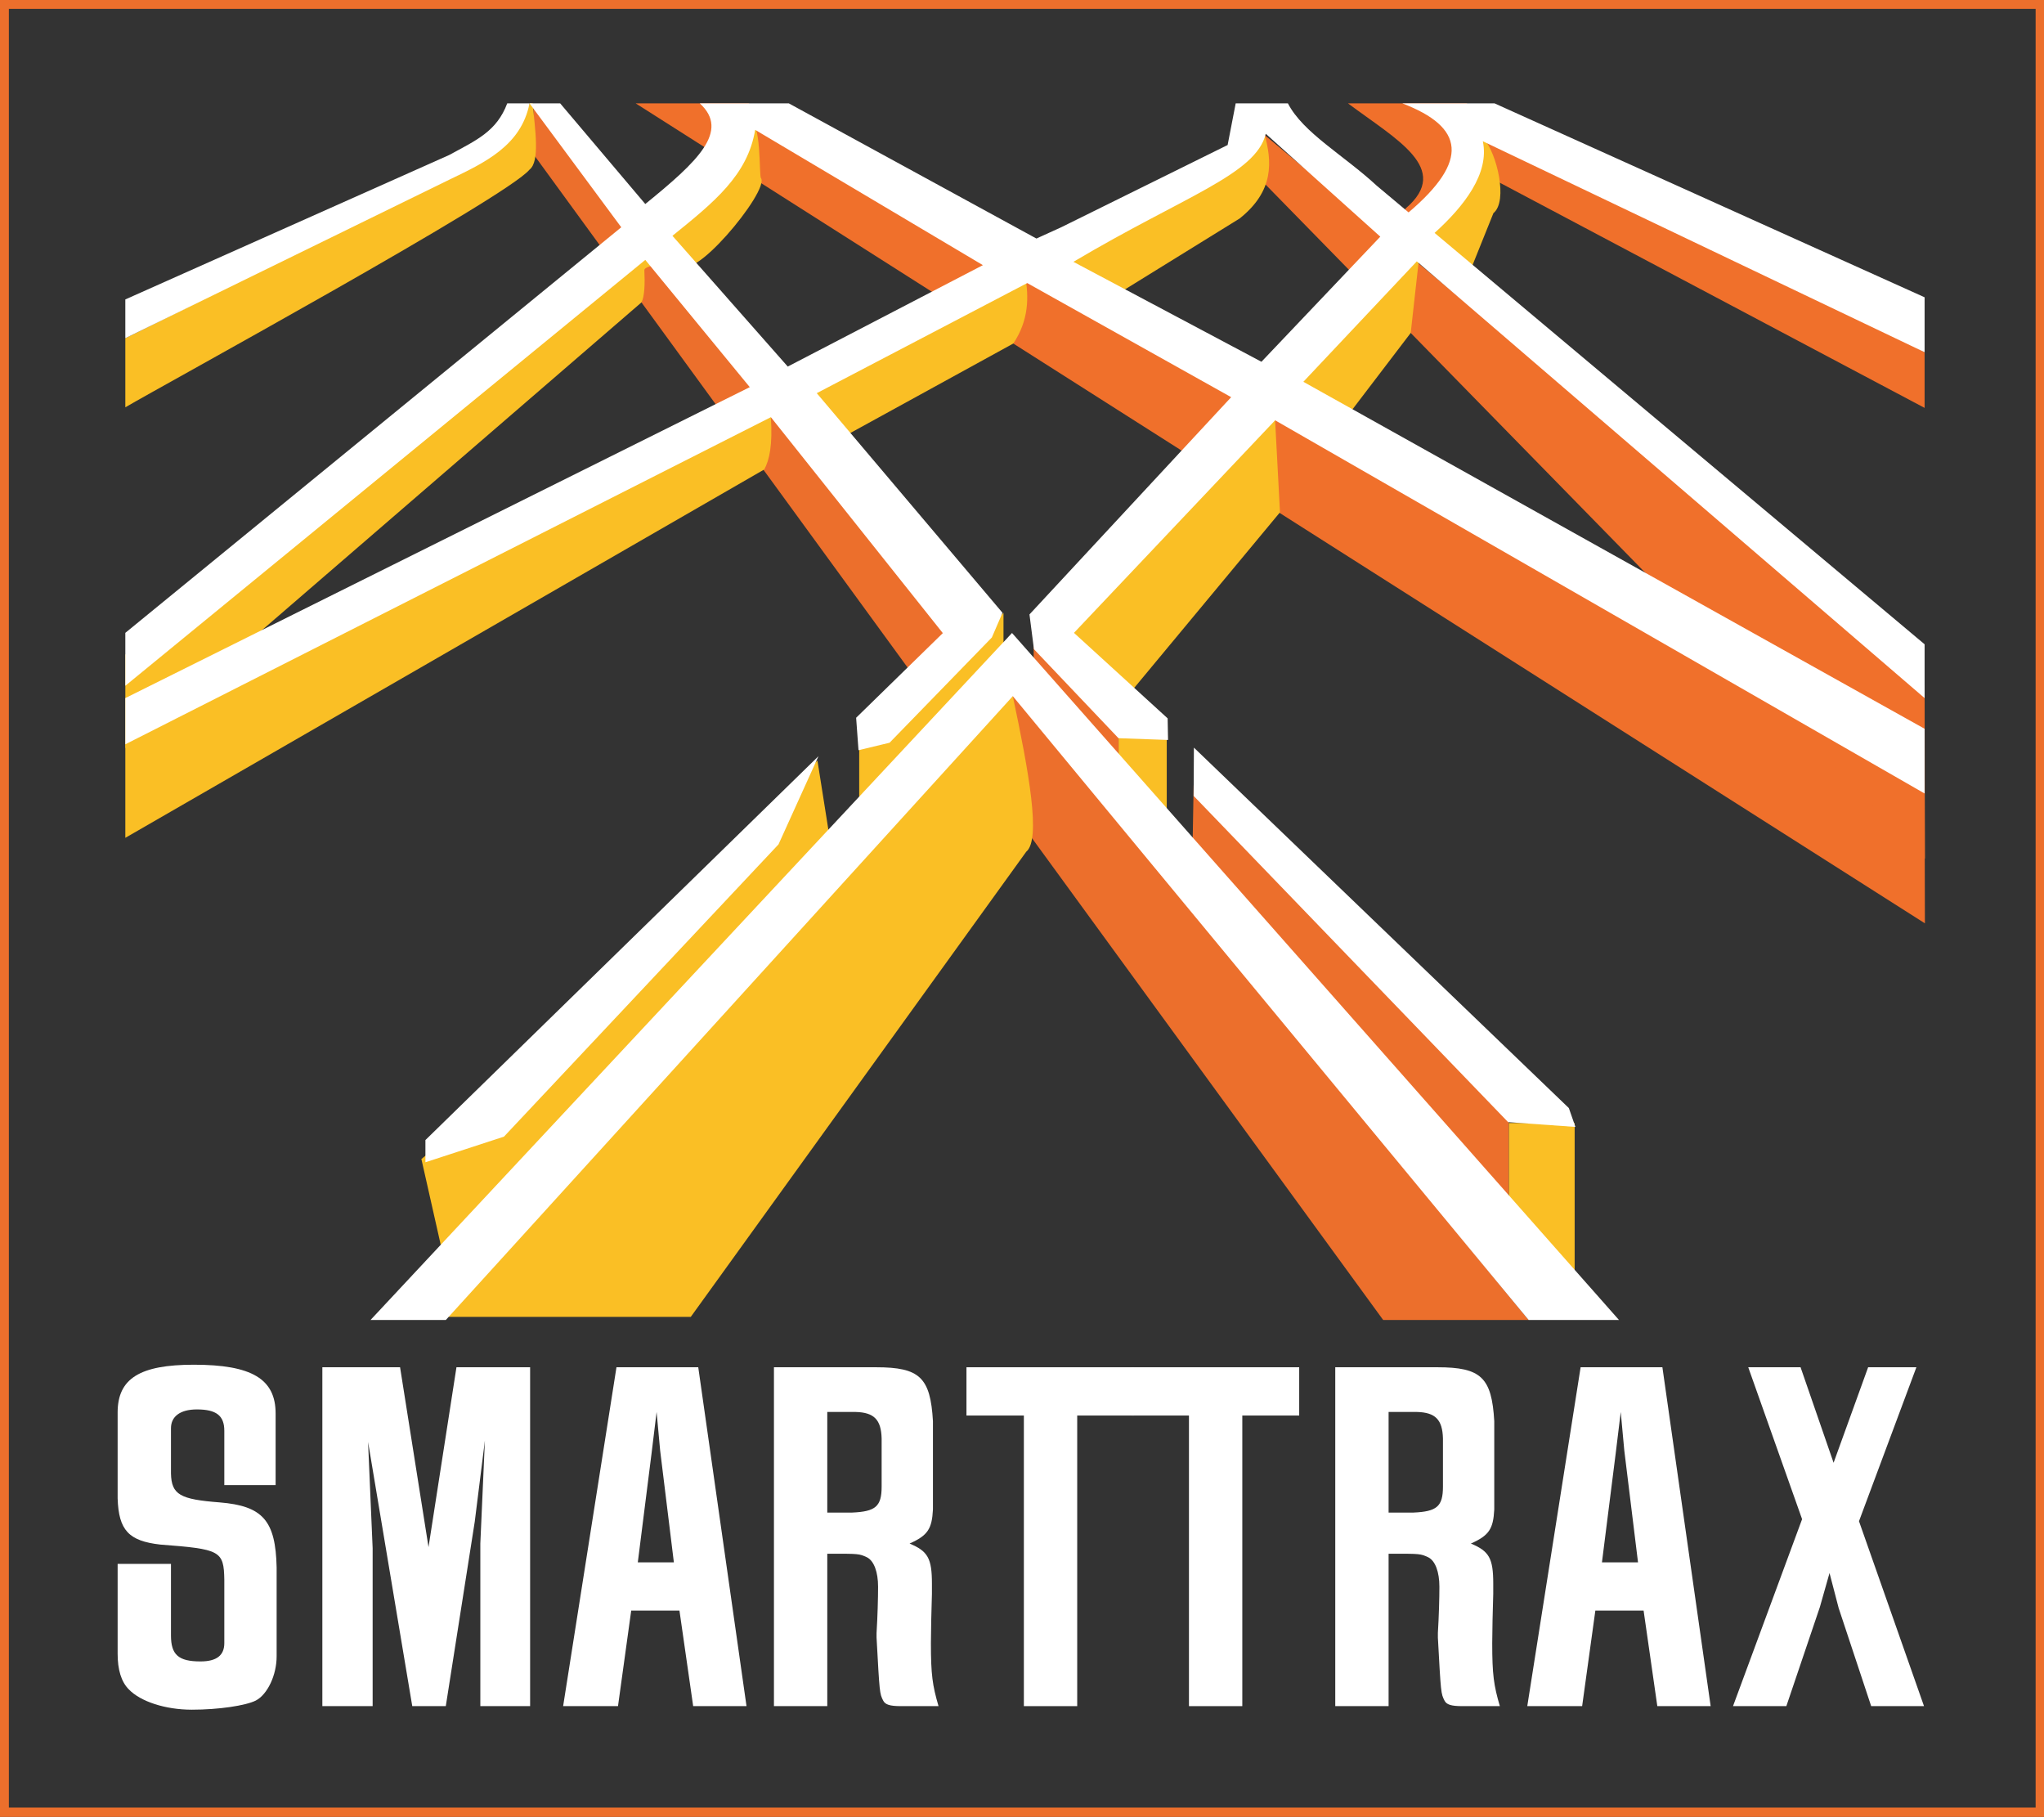 <?xml version="1.0" encoding="UTF-8" standalone="no"?>
<!DOCTYPE svg PUBLIC "-//W3C//DTD SVG 1.1//EN" "http://www.w3.org/Graphics/SVG/1.1/DTD/svg11.dtd">
<svg width="100%" height="100%" viewBox="0 0 2400 2133" version="1.1" xmlns="http://www.w3.org/2000/svg" xmlns:xlink="http://www.w3.org/1999/xlink" xml:space="preserve" xmlns:serif="http://www.serif.com/" style="fill-rule:evenodd;clip-rule:evenodd;stroke-linecap:round;stroke-linejoin:round;stroke-miterlimit:1.5;">
    <rect x="0" y="0" width="2400" height="2133" fill="#333333" stroke="none"/>
    <g transform="matrix(0.916,0,0,0.916,100.6,89.279)">
        <g transform="matrix(13.023,0,0,13.023,-15798,-6800.02)">
            <path d="M1216.23,668.577L1216.23,677.427C1216.23,678.977 1216.58,680.177 1217.33,680.927C1218.48,682.127 1220.93,682.927 1223.53,682.927C1226.18,682.927 1228.83,682.527 1229.83,682.027C1230.98,681.427 1231.88,679.527 1231.88,677.677L1231.88,668.927C1231.78,664.327 1230.53,662.877 1226.28,662.527C1222.38,662.227 1221.53,661.777 1221.48,659.677L1221.48,655.227C1221.48,654.077 1222.38,653.377 1224.03,653.377C1225.93,653.377 1226.73,653.977 1226.73,655.477L1226.73,660.827L1231.78,660.827L1231.78,653.777C1231.78,650.377 1229.43,648.977 1223.73,648.977C1218.43,648.977 1216.23,650.327 1216.23,653.677L1216.23,662.127C1216.33,665.277 1217.33,666.327 1220.43,666.677C1226.33,667.127 1226.68,667.277 1226.73,670.127L1226.73,676.377C1226.73,677.577 1225.98,678.177 1224.38,678.177C1222.23,678.177 1221.48,677.527 1221.48,675.627L1221.48,668.577L1216.23,668.577Z" style="fill:white;fill-rule:nonzero;"/>
            <path d="M1236.38,649.227L1236.38,682.577L1241.33,682.577L1241.33,667.027L1240.88,656.577L1245.23,682.577L1248.53,682.577L1251.38,664.427L1252.38,656.427L1251.93,666.577L1251.93,682.577L1256.83,682.577L1256.83,649.227L1249.58,649.227L1246.83,666.927L1244.03,649.227L1236.38,649.227Z" style="fill:white;fill-rule:nonzero;"/>
            <path d="M1260.08,682.577L1265.48,682.577L1266.78,673.177L1271.53,673.177L1272.88,682.577L1278.13,682.577L1273.38,649.227L1265.33,649.227L1260.08,682.577ZM1270.98,668.427L1267.43,668.427L1268.78,657.727L1269.28,653.627L1269.63,657.427L1270.98,668.427Z" style="fill:white;fill-rule:nonzero;"/>
            <path d="M1280.83,649.227L1280.83,682.577L1286.08,682.577L1286.08,667.577L1286.53,667.577C1289.13,667.577 1289.23,667.577 1289.98,667.927C1290.68,668.277 1291.08,669.377 1291.08,670.827C1291.08,671.927 1291.03,673.777 1290.93,675.377L1290.93,675.827C1291.23,681.327 1291.23,681.327 1291.58,682.027C1291.78,682.427 1292.23,682.577 1293.33,682.577L1297.03,682.577C1296.43,680.527 1296.28,679.477 1296.28,676.377C1296.28,675.277 1296.33,673.077 1296.38,671.527L1296.38,670.527C1296.38,668.027 1295.98,667.327 1294.18,666.577C1295.98,665.777 1296.38,665.127 1296.48,663.227L1296.48,654.527C1296.23,650.227 1295.18,649.227 1290.88,649.227L1280.83,649.227ZM1286.08,663.527L1286.08,653.627L1288.88,653.627C1290.68,653.677 1291.38,654.377 1291.43,656.227L1291.43,660.977C1291.43,662.927 1290.83,663.427 1288.53,663.527L1286.08,663.527Z" style="fill:white;fill-rule:nonzero;"/>
            <path d="M1299.78,653.977L1305.43,653.977L1305.43,682.577L1310.68,682.577L1310.68,653.977L1316.28,653.977L1316.28,649.227L1299.78,649.227L1299.78,653.977Z" style="fill:white;fill-rule:nonzero;"/>
            <path d="M1316.03,653.977L1321.68,653.977L1321.68,682.577L1326.93,682.577L1326.93,653.977L1332.53,653.977L1332.53,649.227L1316.03,649.227L1316.03,653.977Z" style="fill:white;fill-rule:nonzero;"/>
            <path d="M1336.08,649.227L1336.08,682.577L1341.33,682.577L1341.33,667.577L1341.78,667.577C1344.38,667.577 1344.48,667.577 1345.23,667.927C1345.93,668.277 1346.33,669.377 1346.33,670.827C1346.33,671.927 1346.28,673.777 1346.18,675.377L1346.18,675.827C1346.48,681.327 1346.48,681.327 1346.83,682.027C1347.03,682.427 1347.48,682.577 1348.58,682.577L1352.28,682.577C1351.68,680.527 1351.53,679.477 1351.53,676.377C1351.53,675.277 1351.58,673.077 1351.63,671.527L1351.63,670.527C1351.63,668.027 1351.23,667.327 1349.43,666.577C1351.23,665.777 1351.63,665.127 1351.73,663.227L1351.73,654.527C1351.48,650.227 1350.43,649.227 1346.13,649.227L1336.08,649.227ZM1341.33,663.527L1341.33,653.627L1344.13,653.627C1345.93,653.677 1346.63,654.377 1346.68,656.227L1346.68,660.977C1346.68,662.927 1346.08,663.427 1343.78,663.527L1341.33,663.527Z" style="fill:white;fill-rule:nonzero;"/>
            <path d="M1354.98,682.577L1360.38,682.577L1361.68,673.177L1366.43,673.177L1367.78,682.577L1373.03,682.577L1368.28,649.227L1360.23,649.227L1354.98,682.577ZM1365.88,668.427L1362.33,668.427L1363.68,657.727L1364.18,653.627L1364.53,657.427L1365.88,668.427Z" style="fill:white;fill-rule:nonzero;"/>
            <path d="M1375.23,682.577L1380.48,682.577L1383.78,672.827L1384.73,669.477L1385.63,672.927L1388.83,682.577L1394.03,682.577L1387.63,664.377L1393.28,649.227L1388.53,649.227L1385.13,658.627L1381.88,649.227L1376.73,649.227L1382.03,664.177L1375.23,682.577Z" style="fill:white;fill-rule:nonzero;"/>
        </g>
        <g>
            <path d="M1824.23,1275.81L1420.23,908.915L1416.36,1131.92L1824.23,1445.61L1824.23,1275.81Z" style="fill:rgb(236,111,44);"/>
            <path d="M1849.62,1594.28L573.934,40.226L573.589,99.652L1663.19,1594.28L1849.62,1594.28Z" style="fill:rgb(236,111,44);"/>
            <path d="M849.672,34.981L704.989,34.981L2357.61,1085.92L2357.22,919.503L849.672,34.981Z" style="fill:rgb(240,112,43);"/>
            <g transform="matrix(1,0,0,1,87.692,-370.566)">
                <path d="M1682.22,405.546L1530.35,405.546C1592.49,452.098 1663.71,489.088 1604.56,540.037C1604.11,540.423 1603.86,541 1603.51,541.483L1607.26,548.539L1717.19,503.124L2269.53,795.873L2269.53,724.51L1682.22,405.546Z" style="fill:rgb(240,112,43);"/>
            </g>
            <g transform="matrix(1,0,0,1,0,-138.29)">
                <path d="M1506.24,209.693L1507.83,272.649L2357.61,1141.29L2357.22,919.503L1506.24,209.693Z" style="fill:rgb(240,112,43);"/>
            </g>
            <path d="M568.937,34.981L572.881,34.981C576.082,68.109 582.525,109.481 568.937,119.92C540.225,155.336 96.983,397.412 50.824,424.552L50.824,335.974C50.824,335.974 558.28,89.215 568.937,34.981Z" style="fill:rgb(250,191,37);"/>
            <path d="M535.89,1301.47L430.34,1388.01L465.293,1543.03L465.293,1590.27L775.663,1590.27L1205.64,994.15C1224.85,978.572 1208.98,891.437 1188.43,794.754L958.594,1007.43L937.989,877.19L535.89,1301.47Z" style="fill:rgb(250,191,37);"/>
            <g transform="matrix(1,0,0,1,595.505,-831.708)">
                <path d="M1028.23,1106.29L646.445,1532.47L646.445,1567.38L741.01,1624.92L935.408,1390.84L929.161,1272.9L927.656,1262.01L1000.44,1295.45L1102.98,1160.95L1113.49,1066.72L1177.27,1086.34L1208.99,1007.43C1228.2,991.854 1213,930.229 1197.13,912.791L1028.23,1106.29Z" style="fill:rgb(250,191,37);"/>
            </g>
            <g transform="matrix(0.914,0,0,1,157.012,0)">
                <rect x="1824.23" y="1341.85" width="92.203" height="196.939" style="fill:rgb(250,191,37);"/>
            </g>
            <g transform="matrix(0.67,0,0,0.531,101.753,132.89)">
                <rect x="1824.23" y="1341.85" width="92.203" height="196.939" style="fill:rgb(250,191,37);"/>
            </g>
            <g transform="matrix(0.67,0,0,0.531,101.753,132.89)">
                <path d="M1661.85,1123.34L1824.23,1341.85L1824.23,1538.79L1661.85,1209.86L1661.85,1123.34Z" style="fill:rgb(236,111,44);"/>
            </g>
            <g transform="matrix(-0.67,0,0,0.531,2289.94,91.581)">
                <path d="M1661.85,1123.34L1937.91,1453.4L1937.91,1650.34L1661.85,1209.86L1661.85,1123.34Z" style="fill:rgb(250,191,37);"/>
            </g>
            <path d="M882.688,398.334L50.824,856.473L50.824,976.324L869.871,504.174C876.567,491.753 880.656,472.682 878.31,437.198L968.643,463.799L1189.06,342.815C1208.88,313.142 1209.39,283.751 1204.02,254.444L1303.46,291.234L1479.23,182.552C1523.15,147.496 1521.46,110.105 1510.42,72.236L882.688,398.334Z" style="fill:rgb(250,191,37);"/>
            <g transform="matrix(1,0,0,1,0,-114.945)">
                <path d="M712.431,323.89C719.127,311.469 50.824,856.473 50.824,856.473L50.824,976.324L712.431,405.049C716.478,397.479 716.978,380.814 716.148,363.718C715.782,356.182 763.297,352.268 763.297,352.268C771.027,389.262 877.548,261.612 865.547,245.636C863.096,242.374 866.156,168.778 850.826,175.48C805.132,195.456 712.713,326.064 712.431,323.89Z" style="fill:rgb(250,191,37);"/>
            </g>
            <g>
                <path d="M568.937,34.981L540.383,34.981C526.863,70.968 501.023,82.083 465.877,101.233L50.824,286.3L50.824,335.974L465.877,132.918C511.6,110.995 558.28,89.215 568.937,34.981Z" style="fill:white;"/>
                <path d="M608.209,34.981L717.334,164.001C784.422,109.487 826.052,70.574 787.172,34.981L901.267,34.981L1218.71,208.254L1250.45,193.828L1463.8,88.404L1474.15,34.981L1541.05,34.981C1560.58,72.857 1612.77,101.438 1654.94,140.525L1695.77,174.748C1773.83,108.463 1767.26,65.437 1687.66,34.981L1805.9,34.981L2357.22,283.556L2357.22,353.945L1790.93,83.567C1799.72,124.794 1766.89,166.859 1729.1,201.059L2357.22,728.274L2357.22,797.237L1706.3,237.503L1560.86,391.856L2357.22,836.557L2357.22,919.503L1524.67,441.196L1266.84,713.627L1386.91,823.211L1387.42,850.881L1323.9,848.635L1215.52,734.572L1209.8,690.019L1468.34,411.563L1206.92,265.321L937.137,406.429L1175.23,687.908L1161.59,719.537L1030.44,854.462L990.632,864.021L987.608,822.443L1098.72,713.949L878.31,437.198L50.824,856.473L50.824,797.237L851.263,398.711L717.334,235.614L50.824,781.437L50.824,713.627L686.534,193.828L568.937,34.981L608.209,34.981ZM1150.08,242.362L858.162,68.932C848.567,127.148 805.243,161.841 752.152,204.75L899.953,372.341L1150.08,242.362ZM1659.49,205.842L1512.71,73.986C1499.97,126.344 1408.05,153.788 1266.13,238.126L1507.16,366.183L1659.49,205.842Z" style="fill:white;"/>
                <path d="M939.322,871.708L435.496,1363.68L435.496,1392.14L536.187,1359.29L888.104,984.715L939.322,871.708Z" style="fill:white;"/>
                <g transform="matrix(-1,0,0,1,2335.96,-55.554)">
                    <path d="M915.389,916.258L434.763,1378.22L426.34,1402.39L512.62,1396.27L915.731,978.123L915.389,916.258Z" style="fill:white;"/>
                </g>
                <path d="M1965.47,1594.28L1187.42,713.791L365.133,1594.28L461.646,1594.28L1188.43,794.754L1849.62,1594.28L1965.47,1594.28Z" style="fill:white;"/>
            </g>
        </g>
    </g>
    <g transform="matrix(1.001,0,0,1.001,-0.423,-2.477)">
        <rect x="0.422" y="2.474" width="2398.19" height="2130.31" style="fill:none;stroke:rgb(236,111,44);stroke-width:20.81px;"/>
    </g>
</svg>
